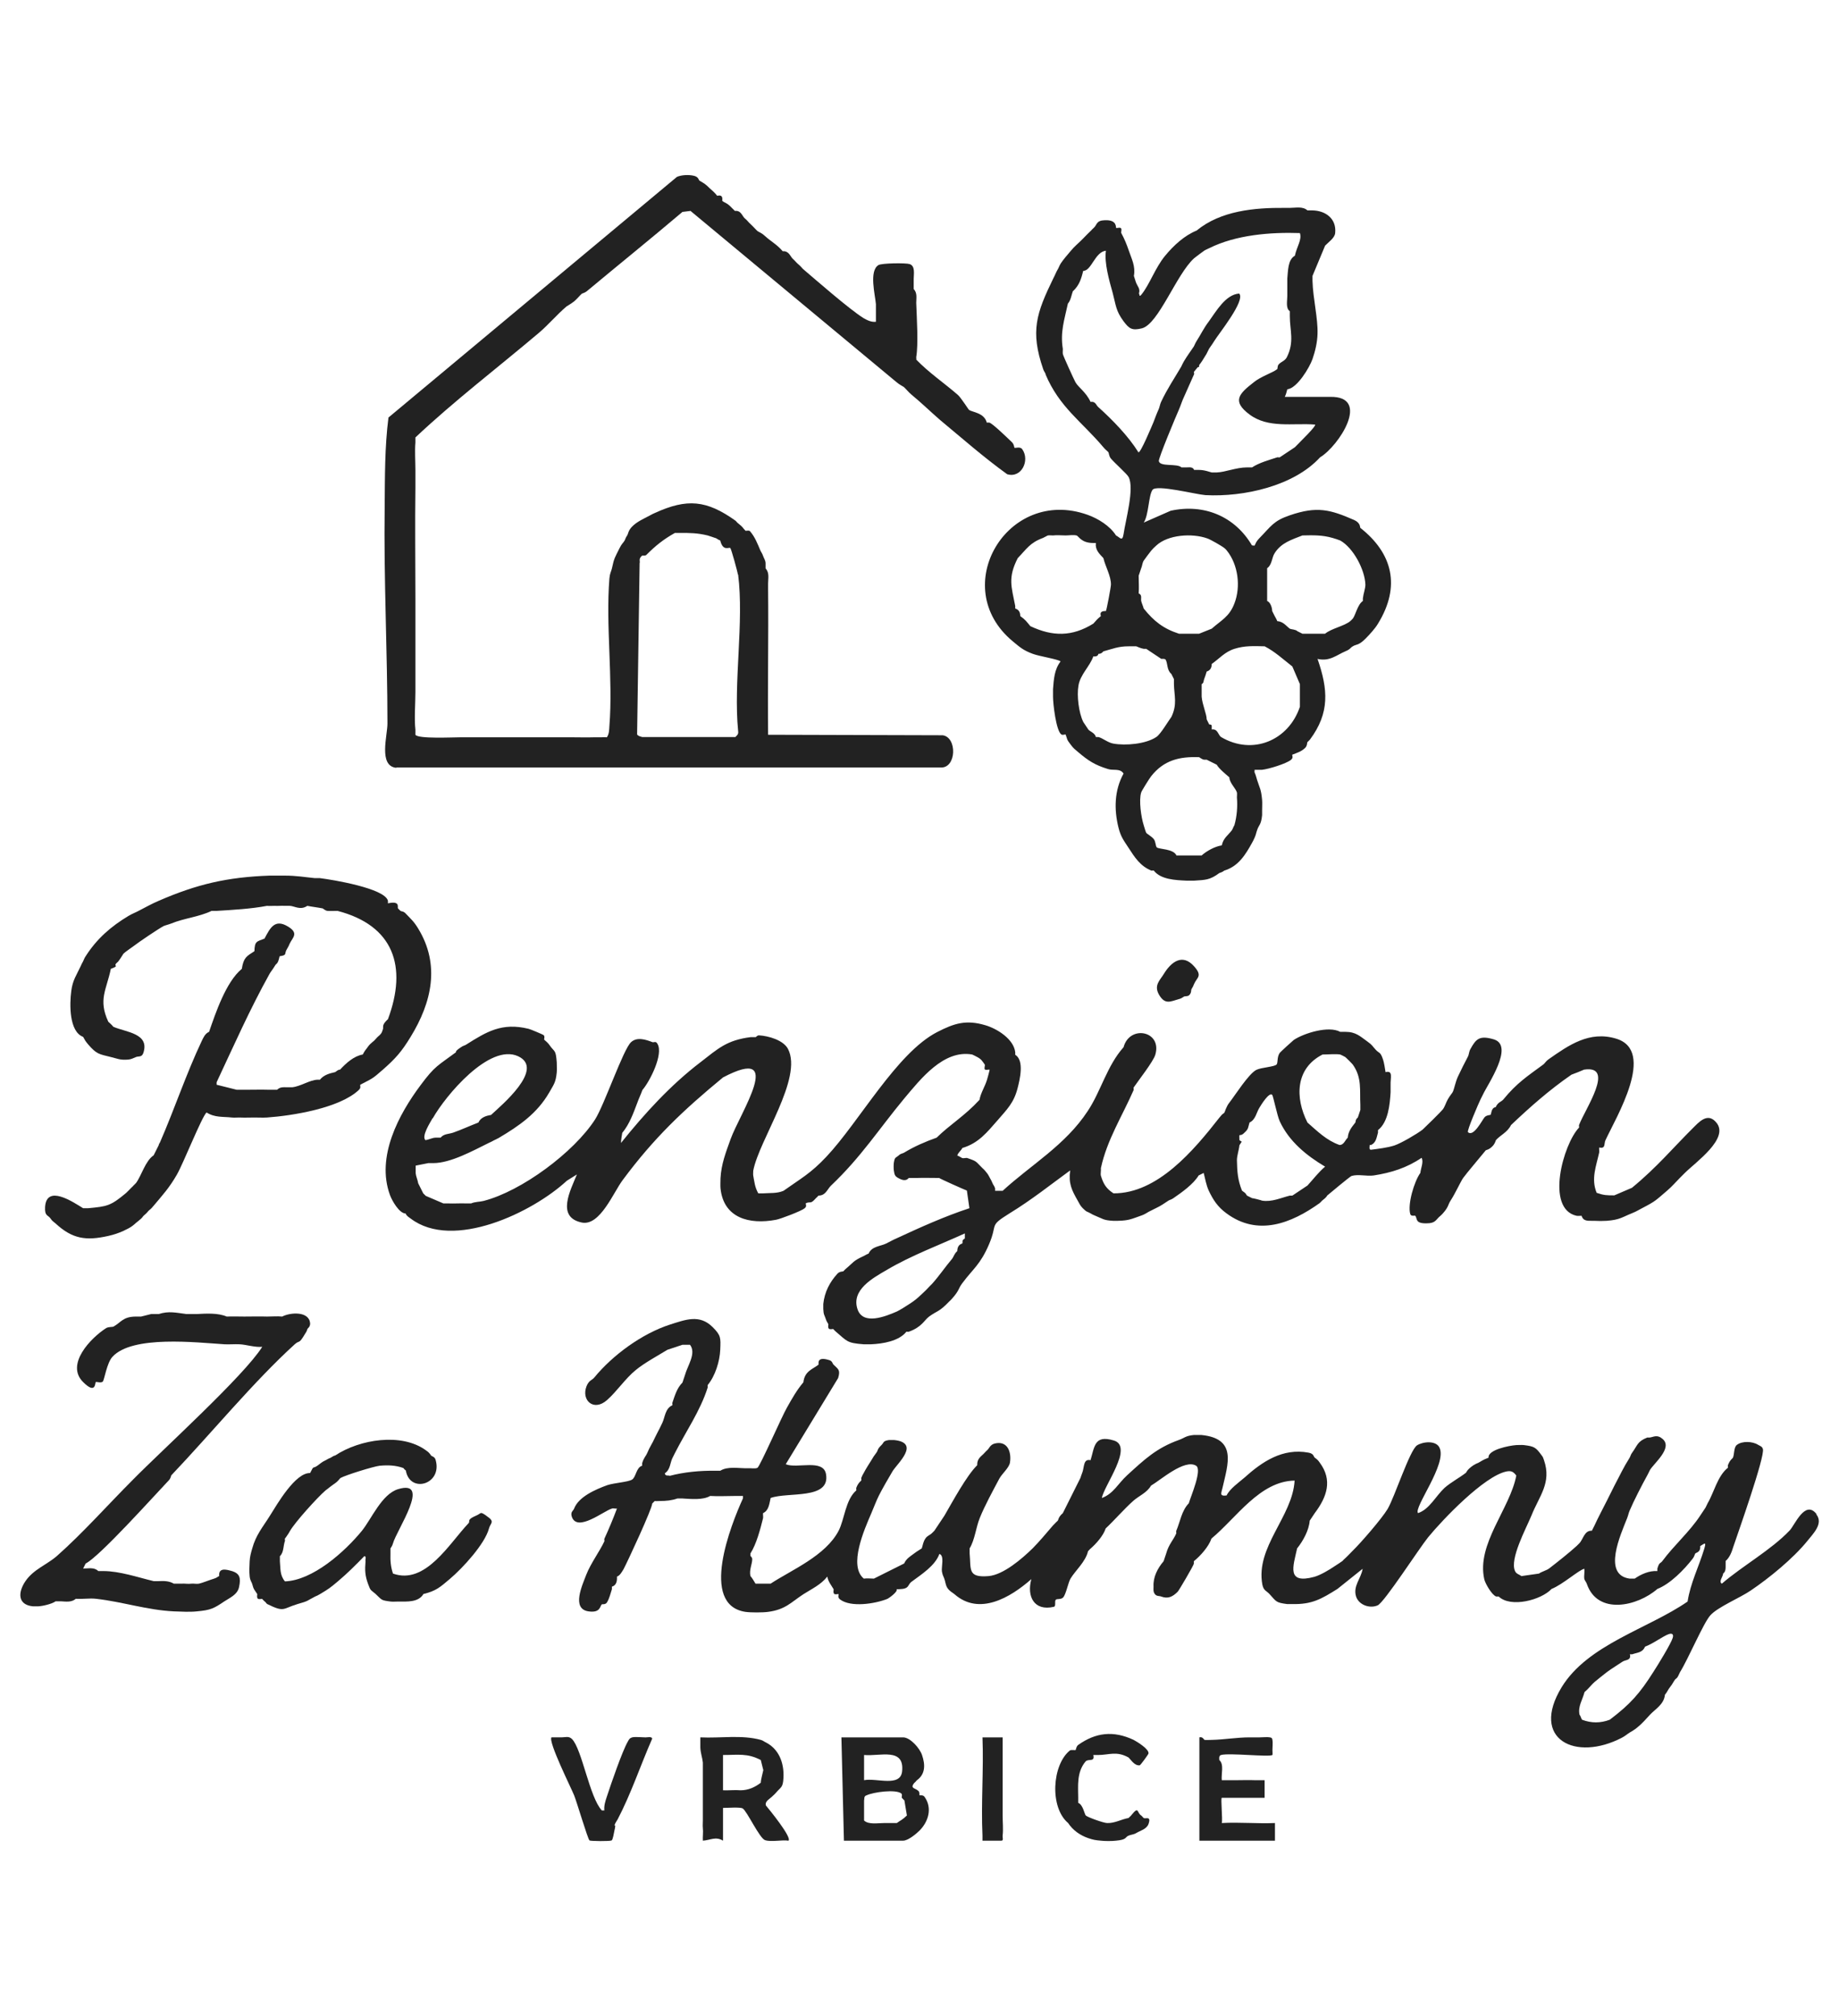 <?xml version="1.0" encoding="UTF-8"?>
<svg id="Layer_1" xmlns="http://www.w3.org/2000/svg" version="1.1" viewBox="0 0 730 800">
  <!-- Generator: Adobe Illustrator 29.0.0, SVG Export Plug-In . SVG Version: 2.1.0 Build 186)  -->
  <defs>
    <style>
      .st0 {
        fill: none;
      }

      .st1 {
        fill: #222;
      }
    </style>
  </defs>
  <g>
    <path class="st1" d="M544,454.5c2.3-.9,2.4-3,3-5,0-.3,0-.7,0-1,4.1-3.2,4.7-10.2,5-15,0-1,0-2,0-3-.1-2.7,1.1-5.8-2-5-.2-1.3-.6-3.9-1-5-1.1-3.3-1.5-2.3-3-4-1.2-1.3-1.3-1.8-3-3-3.1-2.2-4.7-4-9-4-.7,0-1.3,0-2,0-4.6-2.5-14.3.5-18.4,3.2-.3.2-5.5,4.9-5.7,5.3-1,1.6-.6,3.6-1.1,4.4-.7,1-6.1,1.2-8.1,2.2-3.1,1.6-8.5,10.2-10.7,13-1.3,1.6-1.8,3.8-2,4-.8.8-.3-.1-2,2-10.1,12.9-24.5,30.1-42,30-2.9-1.9-4-3.7-5-7-.2-.7.1-2.1,0-3,2.4-11.2,8.5-20.7,13-31,.1-.3-.1-.7,0-1,1.9-2.8,7.8-10.3,8.6-13,2.8-9.5-10.2-12-12.6-3-6.6,7.4-9,17.5-14.2,25.3-8.9,13.6-22.6,21.4-33.8,31.7h-3c0-.3,0-.7,0-1-.3-1-.8-1.4-1-2-.3-.8-.6-1.3-1-2-.9-1.7-.7-1.4-2-3-.3-.4-.7-.7-1-1-2.8-2.7-1.9-2.6-6-4-.5-.2-1.4.2-2,0-.2,0-1.1-.7-2-1,.3-1.2,1.5-1.9,2-3,6.4-1.9,9.7-6.1,14-11,3.6-4.2,6.4-6.8,7.9-12.6.9-3.5,2.8-11.1-.9-13.4,0-.3,0-.7,0-1-.6-5.2-7.1-9.3-11.8-10.7-7.7-2.3-12.4-.8-19.2,2.7-16.1,8.3-30.9,35.6-44,49.5-6.2,6.6-10.1,8.6-17,13.5-2.6,1.1-5.3.8-8,1-.7,0-1.3,0-2,0-1.4-2.5-1.5-4.4-2-7-.1-.6,0-1.4,0-2,2.3-12.2,19.8-36.7,13.8-48.3-1.8-3.5-7.8-5.2-11.5-5.4-.8,0-1.2.7-1.3.7-.7,0-1.4,0-2,0-9.5,1.2-12.9,4.5-20,10-11.9,9.1-22.1,20.3-31.5,32,0-1.1.3-2.8.5-4,2.9-3.5,4.4-7.8,6-12,.6-1.7,1.4-3.3,2-5,3-3.5,8.4-14.2,6-18.3-.7-1.3-1.4-.5-2-.7-2.6-1-6.1-2.2-8.5,0-3.1,2.8-10.6,24.9-14.3,30.7-8.4,13-29.1,28.4-44.2,32.3-1.5.4-3.4.3-5,1-.7,0-1.3,0-2,0-2.3-.1-4.7.1-7,0-.7,0-1.3,0-2,0l-7-3c-.2-.2-.8-.8-1-1l-2-4c-.2-1.3-.9-2.8-1-4,0-.7,0-1.3,0-2,0-.3,0-.7,0-1l5-1c.7,0,1.3,0,2,0,6.9,0,15.9-5,22-8,.7-.3,1.3-.6,2-1,.6-.3,1.3-.6,2-1,8.1-4.8,15.2-9.7,20-18,1.8-3.2,2.6-3.9,3-8,.1-1.2,0-2.8,0-4-.4-5.3-.8-3.8-3-7-.5-.7-1.3-1.4-2-2-.1-.1.4-1.2-.2-1.8-.2-.2-5.4-2.4-6-2.5-10.6-2.6-16.7,1.2-24.8,6.3-.4.3-1.2.4-2,1-2.6,1.7-1.9,1.9-2,2-7.1,5.3-8.3,5.3-14,13-8.7,11.6-17.8,28.5-12.2,43.7.8,2.2,3.7,7.3,6.2,7.3.4,1,1.2,1.4,2,2,16.8,12.8,48.4-2.4,62-15l4-2.5c-2.5,6.2-8.4,17,2,19.1,7.2,1.4,12.5-12,16.2-16.9,12.4-16.7,23.9-27.6,39.8-40.7,25.1-13.2,6.7,14.2,3,24.5-1.9,5.3-3.7,9.9-4,15.5,0,1.2-.1,2.8,0,4,1.2,11.8,11.4,14.5,22,12.5,1.8-.3,10.1-3.5,11.3-4.5,1.2-.9.4-1.5.6-2.1,2-.8,1.7.6,4-2,.3-.3.7-.6,1-1,2.9,0,3.5-2.6,5-4,12-11.4,18.8-22.2,29-34.5,6.5-7.7,15.6-19.5,27-17.5.1,0,1.6.8,2,1,1.7.9,2,1.6,3,3,.2.2-.3,1.5,0,1.9.4.4,1.8,0,1.9.1.1.2-.8,3.3-1,4-.8,2.7-2.5,5.2-3,8-6,6.5-11.6,9.7-17,15-4.5,1.6-8.9,3.5-13,6-.5.3-1.3.3-2,1-1.4,1.2-1.6.6-2,3-.1.7-.1,2.3,0,3,.3,1.9.4,2.4,2.3,3.3,2.8,1.4,3.4-.3,3.7-.3,1,0,2,0,3,0,3-.1,6,0,9,0,.5.4,9.9,4.6,11,5l1,7c-10,3.3-19.5,7.6-29,12-1.4.6-2.6,1.3-4,2-2.2,1.1-5.8,1.1-7,4-.8.3-1.4.7-2,1-4.2,1.9-4,2.5-7,5-.4.3-.7.7-1,1-.2.2-1.5,0-2.4,1-3.1,3.4-5.1,7.3-5.6,12,0,.6,0,1.4,0,2,.1,2.4.5,2.4,1,4,.3.9.6,1.3,1,2,.1.2-.3,1.2.2,1.8.5.5,1.7,0,1.8.2.3.3.6.7,1,1,4.5,3.8,4.3,4.5,11,5,1,0,2,0,3,0,4.5-.2,11-1.2,14-5,.3,0,.7.1,1,0,5.2-1.9,6-4.5,8-6,3.3-2.4,3.9-1.7,8-6,.3-.3.7-.6,1-1,3-3.3,2.6-4.1,4-6,.1-.1.2-.3.3-.4,4.1-5.5,7.1-7.3,10.5-15.3,3.6-8.4-.3-7,8.2-12.3,8.7-5.3,16.7-11.7,24-17-.7,5.2.6,7.8,3,12,.7,1.2.9,1.9,2,3,1.7,1.7,1.6,1.2,3,2,.7.4,1.2.7,2,1,3,1.2,3.2,1.8,7,2,.7,0,1.3,0,2,0,4.3-.1,5.3-.7,9-2,2.1-.7,2.6-1.4,4-2,.7-.3,1.3-.7,2-1,2.3-1.1,3-1.7,5-3,.4-.3,1.2-.4,2-1,3.2-2.2,7.9-5.5,10-9l2-1c.6,2.3,1,4.8,2,7,1.8,3.8,3.6,6.5,7,9,12.5,9.3,25.8,4,37-4,.4-.3.7-.7,1-1,2-1.5,1.9-1.9,2-2,1.3-1.1,9.1-7.6,9.7-7.8,2.7-.8,6,.2,8.8-.2,7-1.1,13.1-3,19-7,.9,1.6-.3,4.1-.5,6-2.5,3.5-5.1,12.5-4,16.3.3,1.1,1.9.5,2,.7.9,1.1-.2,3.1,4.5,3,3.7,0,3.6-1.5,5.5-3,.4-.3.7-.7,1-1,2.3-2.6,1.9-3.3,3-5,1.9-2.9,3.9-7.4,5-9,1.1-1.6,7.4-9,9-11,.1-.1,1.5-.2,3-2,.7-.9.9-1.8,1-2,1.6-1.9,4.6-3.1,6-6,7.7-7.3,15.3-14,24-20,.9-.3,4.4-1.7,5-2,12.6-1.9.3,15.8-2,22-.1.3.1.7,0,1-6.3,6.6-13.4,32.2-1,35,.6.1,1.4,0,2,0,.8,2.5,3,1.9,5,2,1.6.1,3.4.1,5,0,5.2-.4,6-1.4,10-3,2-.8,2.4-1.2,4-2,5.6-2.9,5.4-3.1,10-7,2.1-1.8,3.3-3.3,5-5,.8-.8,1.2-1.2,2-2,4.2-4.2,17.8-13.7,12.5-20-3-3.6-5.9-1.2-8.5,1.4-8.8,8.7-15,16.3-25,24.5l-7,3c-3,0-4.1,0-7-1-2.3-5.5-.2-10.6,1-16,.1-.6-.1-1.4,0-2,2.7.6,1.8-1.5,2.5-2.9,4.1-8.9,20.3-35.5,4.2-40.3-10.6-3.2-18.8,2.6-26.8,8.2-1,.7-1.5,1.6-2,2-6.5,4.8-10.5,7.3-16,14-.8.9-2.1,1-3,3-1.8.2-1.7,2.7-2,3-.2.2-1.6.1-2.4,1-1,1.2-4.4,8-6.6,5.9-.5-.5,4.3-11.6,5-13,.3-.7.7-1.3,1-2,1.8-3.9,12.5-19.3,4.3-21.8-5.7-1.7-7.1-.2-9.3,3.8-.6,1-.6,2.3-1,3-1.4,2.7-2.7,5.2-4,8-1,2.2-1.4,4.7-2,6,0,.2-1.3,1.7-2,3-.7,1.2-1.2,3-2,4-.5.7-7.3,7.4-8,8-2.2,1.7-8.5,5.4-11.2,6.3-2.8.9-6.3,1.3-9.3,1.7-.9,0-.5-1.3-.5-2ZM171.8,443.8c5-8.9,22.5-29.9,33.9-24.6,10.7,5-6.7,19.5-10.8,23.3-2,.3-4.1,1-5,3-3.4,1.3-6.6,2.8-10,4-1.7.6-3.7.4-5,2-.7,0-1.3,0-2,0-1.2,0-2.7.8-4,1-1.7-1.5,1.8-6.9,2.8-8.7ZM340.4,519.6c-2.6-7.7,6.1-12.4,11.6-15.6,9.6-5.7,20.9-9.9,31-14.5v2c-1.4.9-.7,1-1,2-1.4.4-2,1.5-2,3-1.3,1.2-1.4,2.2-2,3-2.8,3.3-5.2,6.9-8,10-.3.3-.7.7-1,1-.7.8-2.2,2.3-3,3-2.1,2-3,2.7-5,4-1.2.8-3.9,2.5-5,3-4.4,1.9-13.4,5.6-15.6-.9ZM519,470.5l-6,4c-.3,0-.7,0-1,0-3.6.9-7.1,2.6-11,2-.1-.1-3.5-1-4-1l-2-1c-.8-1.4-1.1-1.2-2-2-1.7-4.3-1.9-7.5-2-12,0-1.9.8-4,1-6l.9-1.4-.9-.6c0-.6-.1-1.5,0-2,1,0,1.4-.4,2-1,1.7-1.5,1.4-2.1,2-4,2.5-1.2,2.7-4,4-6,.6-1,3.8-6.2,5-5,.4.4,2,8.4,3,10.5,3.7,8,10.6,13.6,18,18-2.6,2.2-4.7,5-7,7.5ZM538,445.5c-1.5,1.9-2.8,3.5-3,6-1,.9-1.6,3-3.3,2.9-5.1-1.8-8.7-5.4-12.7-8.9-5-9.9-4.8-21.5,6-27,2,0,5.3-.3,7,0,.1,0,1.7.8,2,1,.2.1,2.9,2.8,3,3,3.7,5.2,2.7,10.2,3,16,0,.7,0,1.3,0,2l-1,3c-1.1.9-.8,1.8-1,2Z"/>
    <path class="st1" d="M157.4,304.6h216.1c6.2.2,6.5-12,.7-12.8l-69.3-.2c-.2-19.3.2-38.7,0-58,0-.7,0-1.3,0-2,0-2.1.6-4.3-1-6,0-.7,0-1.3,0-2,0-1.2-.7-2.1-1-3-.3-.9-.7-1.4-1-2-1.2-2.8-2.2-5.5-4.2-7.8-.5-.5-1.6,0-1.8-.2-1.3-1.3-.6-1.1-3-3-.4-.3-.6-.7-1-1-11.4-8.1-19.1-8.9-32-3-.7.3-1.3.6-2,1-2.4,1.3-5.1,2.4-7.1,4.5-1.5,1.6-1.4,2.8-1.9,3.5-.6.8-.7,1.5-1,2-.6,1-1,1-2,3-1.8,3.7-2.1,3.7-3,8-.3,1.3-.8,1.8-1,4-1.5,18.9,1.5,39.7,0,58.6-.1,1.6-.1,3.1-1,4.4-.6,0-1.4-.1-2,0-.3,0-.7,0-1,0-.7,0-1.3,0-2,0-3,.1-6,0-9,0-6.3,0-12.7,0-19,0-3,0-6,0-9,0-1.7,0-3.3,0-5,0-.7,0-1.3,0-2,0s-1.3,0-2,0c-1.3,0-2.7,0-4,0-1,0-2,0-3,0-3.1,0-17,.7-18-1,0-.7,0-1.3,0-2-.5-4.4,0-10.3,0-15,0-2.3,0-4.7,0-7,0-5.7,0-11.3,0-17,0-4.3,0-8.7,0-13,0-14.6-.2-29.4,0-44,0-2.3,0-4.7,0-7,0-3.6-.3-7.6,0-11,0-.7,0-1.3,0-2,15.5-14.6,32.7-27.7,49-41.5,3.8-3.2,7.2-7.3,11-10.5.4-.3,1.6-.9,3-2,1.3-1.1,2.2-2.3,3-3,.2-.2,1.1-.3,2-1,12.6-10.5,25.5-20.9,38-31.5l3.2-.4,81.7,67.9c1.3,1.1,2.6,1.7,3,2,.8.7,1.7,1.9,3,3,4,3.3,7.7,6.9,11.4,10.1,8.8,7.3,17.3,14.8,26.6,21.5,5.7,1.7,9.1-5.5,6-9.9-.8-1.2-2.7-.4-3.1-.6-.1,0-.1-1.4-1.1-2.3-1.6-1.5-7.5-7.3-8.9-7.7-.2,0-.9,0-1,0-1-3.9-5.7-4.1-7-5-.3-.2-3.3-5-4.5-6-5.4-4.7-11.5-8.8-16.5-14,.1-.1,0-.6,0-1,.9-5,.2-15.9,0-21.5,0-1.9.5-3.9-1-5.5,0-1.3,0-2.7,0-4,0-1.9.7-5.1-1.6-5.9-1.5-.5-11.1-.4-12.4.4-3.8,2.3-1.3,11.9-1,15.5,0,1.3,0,2.7,0,4,0,1,0,2,0,3-1.9.2-3.4-.6-5-1.5-5.8-3.7-18.6-14.9-24-19.5-.1-.1-.9-1.1-2-2-.6-.5-1.1-1.2-2-2-1-.9-1.5-3.2-4-3-2.3-2.7-4.7-3.9-7-6-1.5-1.4-2.5-1.6-3-2-.5-.4-1.7-1.8-3-3-.6-.5-1.1-1.3-2-2-1.1-.9-1.5-3.3-4-3-.3-.4-.7-.7-1-1-2.2-2.4-2.8-2-4-3-.1-.1.7-2.7-2-2-1.2-1.5-1.8-1.9-3-3-1.7-1.7-2-1.8-4-3-.4-.2-.3-1.6-2.5-2-1.9-.4-4.7-.3-6.5.5l-114.5,95.5c-1.5,11.8-1.4,23.6-1.5,35.5-.4,28.3,1.1,57.6,1.1,86,0,4.7-3.6,16.7,3.4,17.5ZM293,228c2.4,19-1.9,42.6,0,62.1.2,1.3-.3,1.6-1.1,2.4h-37c-.8-.3-1.3-.2-2-1l1-68c.3-.7-.6-1.7,1-3,.2-.1,1.2.2,1.7-.3,3.7-3.7,6.7-6.1,11.3-8.7.7,0,1.3,0,2,0,4.2,0,6.8,0,11,1,.8.2,2,.7,3,1,.4,0,1.1.7,2,1,1.1,4.5,3.5,2.5,4,3,.4.4,2.9,9.5,3,10.5Z"/>
    <path class="st1" d="M721.1,600.9c-4.6-5.9-8.7,4.5-10.7,6.5-7.3,7.7-18.8,14.1-26.9,21.1-1.4-.8.5-2.8.5-4,1-.8,1-1.8,1-3,0-.7,0-1.4,0-2,1.6-1.4,2.4-3.5,3-5.5,1.9-5.6,12.6-35.8,11.8-38.9-.3-1.1-1.1-1.2-1.9-1.7-2.2-1.4-6.3-1.6-8.4,0-1.3.9-1,3.8-1.6,5.1-.2.4-1.1.7-2,3-.1.3.1.7,0,1-4.1,3.2-5.6,10-8,14-.4.7-.7,1.6-1,2-.5.8-1.4,2.1-2,3-4.2,6.4-10.5,11.9-15,18-.8,1.1-1.2.3-2,3,0,.3,0,.7,0,1-3.2-.2-6.4,1.2-9,3-.7,0-1.3,0-2,0-10.9-1.5-3.6-17.4-1-24,.4-1,.6-2.1,1-3,1.5-3.6,5-10.4,7-14,.4-.7.7-1.4,1-2,1.4-2.6,9.4-8.9,5-12.5-2.1-1.8-3.5-.7-5-.5-.4,0-.8,0-1,0-4,1.6-3.8,3-6,6-.6.8-.7,1.5-1,2-2.7,4.3-3.7,6.7-6,11-1,2-2,4-3,6-1.7,3.4-3.4,6.5-5,10-.3.7-.7,1.3-1,2-3-.2-3.4,3.4-5,5-.3.3-.7.7-1,1-2.7,2.5-8,6.7-11,9-1.1.8-2.9,1.2-4,2l-7,1c-.6-.6-2-.8-2.5-2-2.2-4.8,4.4-16.9,6.5-22,3.1-7.8,8.1-13,5-22-.3-.9-.4-1.3-1-2-2.3-3.2-3-3.5-7-4-.9-.1-2.1,0-3,0-2.9.2-11.4,1.9-11,5-2.4.9-2.5,1.2-4,2-.7.3-1.2.5-2,1-2.7,1.8-2.8,2.9-3,3-2.6,2-6,3.8-8.5,6-3.6,3.4-6,8.5-10.5,10-1.9-2.1,11.7-19.6,8.5-26-1.4-2.9-6.5-2.4-8.9-.9-2.9,1.9-8.9,20.6-11.7,25.3-2.3,3.8-10.5,13.3-13.9,16.6-.8.8-2.3,2.4-3,3-.4.3-.7.7-1,1-.2.2-2.4,1.6-3,2-2.2,1.5-5.7,3.6-8.2,4.3-11.1,3-8.4-4.1-6.8-11.3,2.4-3,4.7-7.2,5-11,.7-1,1.3-2,2-3,4.9-6.5,7.1-13.1,2-20-.7-1-1-1.3-2-2-.5-.4-.3-1.6-2.5-2-10.3-1.9-18.4,3.6-25.5,10-2.2,1.9-5.7,4.3-7,7-3.1.4-2-1.1-1.6-3.1,2.1-9.3,5.9-19.5-8.4-20.9-.9,0-2.1,0-3,0-3.3.3-3.7,1.2-6,2-8.9,3.2-13.7,7.8-20.5,14-3.6,3.3-5.4,7.3-10,9,.7-4.7,12.7-20.4,4.8-22.8-8.1-2.5-7.7,2.8-9.3,7.8-2.6-.6-2.5,2-3,4-.2.9-.7,1.9-1,3l-7,14c-1.9,1.7-1.7,2.6-2,3-.4.4-.7.6-2,2-2.4,2.8-5.5,6.5-8,9-4.2,4.1-11.6,10.5-17.5,11-8.4.7-6.9-2.7-7.5-9,0-.6,0-1.3,0-2,2.1-3.5,2.5-8.3,4-12,2-5,5.2-10.8,7.8-15.7,1.1-2,3.8-4.2,4.2-6.3.7-4.3-1-8.9-6.1-7.6-1.8.5-2.1,1.9-2.9,2.6-.4.3-.7.7-1,1-1.3,1.5-3.1,2.2-3,5-4.2,4.1-9.8,14.5-13,20l-4,6c-.3.3-.7.7-1,1-.7.7-1.7.9-2.5,2-1,1.5-1,2.5-1.5,4-1,.7-1.7,1-3,2-1.6,1.2-3.1,2-4,4l-12,6c-1.3,0-2.7-.2-4,0-6.2-5.1.2-19.5,3-26,1-2.3,1.9-4.8,3-7,1.1-2.2,4-7.3,5.4-9.6,1.8-3,11.3-11.3.6-12.4-.6,0-1.4,0-2,0-2.5.4-1.9.9-3,2-1.8,1.7-1.3,2.1-2,3-1,1.3-1.2,1.7-2,3-1.1,1.8-2,3.1-3,5-.4.7-.7,1.2-1,2-.1.3.1.7,0,1,0,.2-1.2.8-2,3-.1.3.1.7,0,1-4.3,3.7-4.7,11.6-7,16-5.2,10-18.8,15.6-27,21h-6c-.5-.8-1.4-2.4-2-3-.6-2.3.7-4.8.7-6.7,0-.8-.7-1.2-.7-1.3,0-.3,0-.7,0-1,2.4-3.8,3.9-9.6,5-14,.1-.6-.1-1.4,0-2,2.3-1,2.5-3.8,3-6,6.8-2.5,23.7.8,22-9.4-1-6.3-11.6-2.1-16-4l20.8-34.2c1-3.3,0-3.5-1.8-5.3-.5-.4-.4-1.4-1.7-1.8-5.3-1.7-4.1,1.6-4.3,1.8-2.3,1.8-5.5,2.5-6,7-2.5,2.9-4.6,6.6-6.5,10-2,3.4-10.6,23.1-11.7,23.9-.8.5-2.7.1-3.8.2-3.6.1-8-.9-11,1-.7,0-1.3,0-2,0-5.9-.1-12.3.5-18,2-.6-.3-1.8.3-2-1,2.2-1.4,2.1-4.2,3-6,.3-.7.7-1.3,1-2,4.3-8.5,10.1-16.8,13-26,0-.3,0-.7,0-1,3-3.6,4.8-9.4,5-14,.2-4.8.3-5.7-3-9-5.2-5.2-10.7-3-17-1-11.1,3.6-22.7,12.1-30,21-.9,1.1-2.1,1-3.1,3.5-2.1,5.5,2.8,10.1,8.1,5.5,3.9-3.4,7.3-8.6,11.5-12,3.4-2.8,8.6-5.6,12.5-8l6-2c.6,0,2.9,0,3,0,2.6,3.4-1,8.3-2,12-.3,1-.7,2-1,3-2.2,2.2-3,5.1-4,8-.1.3.1.7,0,1-2.9,1.3-2.9,4.7-4,7-.6,1.3-1.3,2.7-2,4-.3.7-.7,1.3-1,2-.9,2.1-2,3.5-3,6-.5,1.2-1.3,1.7-2,4,0,.3,0,.7,0,1-2.4.7-2.4,4.5-4,5.5-1.6,1-7.1,1.3-9.8,2.2-4.7,1.7-11.4,4.6-13.2,9.3-.3.9-1.6,1.3-.9,3.3,2.2,6.2,12.7-2.4,15.9-3.3.5-.2,1.4.1,2,0-1.5,4-3.2,8.1-5,12-.1.3.1.7,0,1-1.8,3.9-5.4,8.7-7.2,13.3-1.5,4-6,13.5.9,14.5,4.8.7,4.5-2.1,5.3-2.8.1-.1,1.4.2,2-.7,1-1.6,1.4-3.5,2-5.3,0-.3,0-.7,0-1,1.8-.5,2.1-2.3,2-4,1.1-.3,2-1.9,2.6-2.9,1.7-3.2,11.4-24.1,11.4-26.1l1-1c.6.1,1.3,0,2,0,2.5,0,4.7-.2,7-1,.7,0,1.3,0,2,0,3.4.2,8.1.7,11-1,3.3.2,6.7,0,10,0h3c.1.3,0,.7,0,1-4.7,10.3-17.4,42.2,1,45,2,.3,6.9.3,9,0,6.9-.9,9.1-3.8,14-7,3.3-2.1,7-3.8,9.5-7,.4,2.1,1.5,3.3,2.5,5,.1.3-.3,1.2.2,1.8.3.5,1.7,0,1.8.2.1.1-.6,1.2.6,2.1,4.3,3.2,13.8,1.7,18.6-.2.3,0,4.5-2.9,3.8-3.9.3,0,.7,0,1,0,4.3-.1,3.2-1.7,5-3,3.9-2.9,9.3-6.3,11-11,2.1.7.7,5.2,1,7,.3,1.7.7,2,1,3,.4,1.1.4,2.2,1.1,3.4,1,1.5,1.8,1.7,2.9,2.6,9.8,8.6,22.1,1.4,30.5-6-1.9,6.9,1.1,12.8,8.9,11,1-.2.2-2.2.8-2.8.4-.5,2,0,2.9-.9,1.2-1.3,2-6,3-7.6,1.9-3.1,6-6.7,6.9-10.8.4-.3.6-.7,1-1,2.3-2,5.1-5.2,6-8,3.7-3.5,7.2-7.6,11-11,2.3-2,5.4-3.2,7-6,3.8-2.2,13.3-10.7,17.9-7.9,2.5,1.6-2.1,12.1-2.9,14.9-2.9,3-3.4,7.3-5,11-.1.3.1.7,0,1-1.1,2.6-3,4.3-4,8-.3,1-.7,2-1,3-2.4,2.8-4.2,6.3-4,10,0,1-.2,2.1.5,3,.7,1,1.8.7,2.5,1,2.7,1,4.5.2,6.6-1.9.5-.5,6.3-10.4,6.4-11.1,0-.3,0-.7,0-1,2.7-2.2,5.9-5.8,7-9,9.9-8.2,19.2-22.8,33-23-.8,14.3-15.6,26.3-12.8,41.3.5,2.4,1.6,2.4,2.8,3.7,2.8,3,2.4,3.4,7,4,.6,0,1.3,0,2,0,7.9.2,11.6-2,18-6l10-8c-.6,3.9-3.9,6.8-2.6,11,1.1,3.4,5.5,4.9,8.6,3.5,2.7-1.3,16.3-22.4,20-27,5.9-7.2,22.2-24.2,31-26.1,1.9-.4,2.8,0,4,1.6-2.5,13.2-15.9,27.2-12.7,41.2.4,1.7,3,6.2,4.7,6.8.3,0,.7,0,1,0,4.8,4.6,16.9,1.4,21-3,4.5-1.8,10.9-7.6,13-8,.2,1.3-.2,2.8,0,4,.1.6.8,1.3,1,2,4.3,12.5,20.1,8.9,28,2,5.1-2,10.6-7.6,14-12,.7-.9.7-1.4,1-2,.3-.5,2.2-.4,2-3,1.8-1.1,2.5-1.9,1.6,1.1-2.1,7-5.5,13.6-6.6,20.9-15.6,10.8-39.6,17-50,34-12.6,20.7,5.5,29.7,24,20,1.3-.7,1.9-1.3,3-2,1.1-.7,1.5-.8,3-2,2.3-1.9,3.1-3,5-5,2.1-2.3,5.6-4.1,6-8,1-1.2,1.3-2.2,2-3,1.1-1.4,1.2-1.9,2-3,.2-.3.7-.5,1-1,.5-.8.7-1.5,1-2,3.3-5.3,9.3-19.5,12-22.5,2.9-3.3,11.9-7,16.1-9.9,7.4-5,16.8-12.7,22.4-19.6,2.3-2.9,6.5-6.9,3.6-10.6ZM656.4,663.4c-5.5,8.7-9.2,12.9-17.4,19.1-3.7,1.4-7.3,1.4-11,0-.4-.6-.6-1.6-1-2-.7-3.3,1.2-5.9,2-9,1.7-1.4,2.9-3.1,4-4,1.6-1.3,3.4-2.8,5-4,1.6-1.2,4.1-2.7,6-4,1.3-.9,3.6-.4,3-3,.3,0,.7.1,1,0,2-.7,4-.6,5-3,3.3-1.2,7.3-4.3,9.5-5,1.3-.4,1.9.1,1.5,1.5-.7,2.3-5.9,10.8-7.6,13.4Z"/>
    <path class="st1" d="M92,623.5c-2.3-.7-5.3-1.4-5,2-.3,0-.9.7-2,1-1.7.5-4.9,1.8-6,2-.9.2-2.1-.1-3,0-1.2.2-2.7-.1-4,0-1,0-2,0-3,0-1.9-1.1-3.9-1.1-6-1-.7,0-1.3,0-2,0-6.3-1.5-13.5-4-20-4-.7,0-1.3,0-2,0-1.6-1.6-3.9-1-6-1l1-2c5.5-2.7,27.1-26.8,33-33,.8-.8.9-1.9,1-2,15.6-16.4,32.8-37.3,49-52,2-1.8,1.5.2,4-4,.4-.7.8-1.1,1-2,0-.3,1.2-.8,1.1-2.4-.5-4.8-7.8-4.3-11.1-2.6-1.9-.2-4,0-6,0-3-.1-6,0-9,0-2.3,0-4.7-.1-7,0-3.5-1.5-8.1-1.2-12-1-1.3,0-2.7,0-4,0-4-.5-7-1.3-11,0-.6,0-2.9,0-3,0l-4,1c-.7,0-1.3,0-2,0-5.3,0-6,2.4-9,4-.5.2-1.9,0-2.9.6-6.1,3.9-16.2,14.4-9.1,21.4,5.1,5.1,4.7.2,5,0,.3-.2,2.1.5,2.8-.2.6-.6,1.6-7.4,3.8-9.8,7.9-8.7,33.4-5.7,44.5-5,2,.1,4-.1,6,0,2.5.1,6.2,1.3,9,1-7.3,11.6-39.7,40.9-51.3,52.7-9.9,9.9-19.9,21.2-30.2,30.3-4,3.5-9.3,5.3-12.5,10-3,4.4-3.2,9.4,3,10,.6,0,1.4,0,2,0,1.9-.1,5.4-.9,7-2,.7,0,1.3,0,2,0,2,.1,4.3.5,6-1,2.6.2,5.5-.3,8,0,10.6,1.2,20.3,4.5,31,5,2.8.1,6.3.3,9,0,5.5-.5,6.7-1.1,11-4,2.3-1.5,5.2-2.7,5.8-5.7.8-3.7.2-5.3-2.8-6.3Z"/>
    <path class="st1" d="M398,720.5c0-.7,0-1.3,0-2,0-9.7,0-19.4,0-29h-8c.5,12.9-.6,26.1,0,39,0,.7,0,1.3,0,2h7.4c1.1.1.5-1.3.6-2,.3-2.4,0-5.5,0-8Z"/>
    <path class="st1" d="M256,689.5c-1.3,0-4-.3-5,0-1.1.3-1.3.8-1.8,1.7-2.2,3.8-6.7,16.9-8.3,21.8-.6,1.8-1.2,3.6-1,5.5-.2,0-.7,0-1,0-4.9-5.2-7.9-24.5-11.9-28.4-1.3-1.2-2.6-.6-4.1-.6-.7,0-1.3,0-2,0-.7,0-1.3,0-2,0-1.3,1.8,7.7,19.8,9,23,1,2.4,5.4,17.3,6.1,17.9.3.3,8.1.4,8.8,0,.5-.3.9-3,1.1-3.9.7-2.8,0-1.9,0-2,.3-1,.6-1.3,1-2,0-.1.1-.2.2-.3,5.4-10.3,9.1-21.5,13.8-32.2-.2-1-2.1-.4-3-.5Z"/>
    <path class="st1" d="M506,723.5c-6.9.3-14.1-.4-21,0,.4-1.3-.5-10,0-10h17v-7c-.7,0-1.3,0-2,0-.7,0-1.3,0-2,0-2.3-.1-4.7,0-7,0-.7,0-1.3,0-2,0-1.3,0-2.7,0-4,0-.3-2.5,1-6.3-1-8,.1,0-.4-1.7.7-2,3.3-.9,19.1.9,20.4,0,.1,0,0-1.6,0-2,0-1.1.2-3,0-4-.2-.8-.2-.8-1-1-1.1-.2-2.7,0-4,0-.7,0-1.3,0-2,0-.7,0-1.3,0-2,0-5.2,0-10.1.9-15,1-.9,0-2.1.1-3,0-.1,0-.7-1.4-2-1v41s30,0,30,0c0-.7,0-1.3,0-2,0-1.7,0-3.3,0-5Z"/>
    <path class="st1" d="M307,712.5c.3-.3.7-.6,1-1,2-2.4,2.8-1.9,3-6,.3-6-1.9-11.4-7-14-.7-.3-1-.7-2-1-7.7-2.1-16.1-.6-24-1,0,.7,0,1.3,0,2,0,.7,0,1.3,0,2,.1,2.4.8,4,1,6,0,6.3,0,12.7,0,19,0,1.5,0,2.5,0,4,0,1-.1,2,0,3,.2,1.6-.1,3.4,0,5,3-.2,5.1-1.8,8,0,0-2.7,0-5.3,0-8v-5c1.8,0,6.7-.4,7.8.2,1.7,1,6.7,11.9,8.9,12.6,2.5.8,6.6-.2,9.3.2,1.4-1.3-7.5-12.2-9-14-.4-1.8,1.6-2.5,3-4ZM287,710.5v-14c5.9,0,9.7-.8,15,2l1,4c-.3,1.5-1,3.8-1,5-2.3,1.8-5,3-8,3-2.3-.2-4.7.1-7,0Z"/>
    <path class="st1" d="M365,712.5c-.1-.1.1-1.1-.3-1.6-1.3-1.4-3.7-1-1.7-3.4.4-.2.7-.8,1-1,3.4-2.5,3.3-6.2,2-10-.9-2.7-4.7-7-7.5-7h-24.5l1,41h23.5c1.9,0,5.1-2.6,6.5-4,3.5-3.5,5.2-8.9,2-13.4-.6-.9-2-.5-2-.6ZM343,696.5c6.3.6,16.1-3.1,15.1,6.5-.7,6.4-10.2,2.5-15.1,3.5v-10ZM356,723.5c-1.7,0-3.3,0-5,0-2.6,0-6.2.7-8-1v-8c.2-.5-.2-1.7,1-2,2.7-1.3,11.7-2.5,13.8-.7.5.4,0,1.6.2,1.7.2.2.9,1,1,1l1,6c-2.1,2-2.4,1.8-4,3Z"/>
    <path class="st1" d="M20,483.5c.7,1.1,1.2,1.3,2,2,6.7,6.2,12.1,7,21,5,2.2-.5,4-1.1,6-2,.7-.3,1.3-.7,2-1,2.2-1.2,2.5-1.9,4-3,1.9-1.5,1.6-1.7,2-2,1.3-1.1,1.1-1,2-2,.6-.6.7-.4,2-2,3.7-4.4,6.2-7.1,9.2-12.3,2.5-4.3,10-23.2,11.8-24.7,3.3,2.1,6.5,1.6,10,2,1,.1,2,0,3,0,2.7.1,3.5,0,6,0,1.7,0,3.4.1,5,0,10-.7,28.8-3.7,36.4-10.9,1-1,.5-1.2.6-2.1,4.7-2.5,4.6-2.1,9-6,5.1-4.5,7.4-7.1,11-13,8.4-13.7,11.8-28.6,3-43-1.7-2.8-2.8-3.7-5-6-.8-.9-1.8-.8-2-1-.4-.3-.7-.7-1-1-.4-.4,1.1-3.1-4-2,0-.3,0-.8,0-1-1.2-5-22.2-8.4-27-9-.6,0-1.3,0-2,0-4.1-.4-7.3-1-12-1-2,0-4,0-6,0-16.8.6-28.8,3.4-44,10-2.8,1.2-5.3,2.6-8,4-1.3.7-2.3,1-4,2-7,4.2-12.6,9.1-17,16-.5.7-.7,1.4-1,2-.4.7-.7,1.3-1,2-1.5,3.3-3.2,5.5-3.7,9.8-.7,5.2-.9,16.1,4.7,18.2.9,1.6.7,1.4,2,3,3.4,3.9,4.2,3.8,9,5,2.6.6,3.6,1.3,7,1,1.1-.1,2-.6,3-1,.9-.4,2.3.2,2.9-1.6,2.6-7.8-6.8-8.2-11.9-10.4-.6-.8-1.9-1.9-2-2-4.1-8.8-.7-12.7,1-21,3.5-1.3,1.2-1,2-2,.3-.4.7-.6,1-1,.8-1,1.9-2.9,2-3,.7-.7,2.9-2.2,4-3,2.2-1.7,9.9-6.9,12-8,.7-.3,2-.6,3-1,5.1-2.1,11-2.6,16-5,.7,0,1.3,0,2,0,6.5-.4,13.7-.8,20-2,1,.1,2,0,3,0,1.3.1,2.7-.1,4,0,.7,0,1.3,0,2,0,1.8,0,4.2,1.9,7,0,2,.4,4,.6,6,1,.3,0,1,.9,2,1,1.3.1,2.7,0,4,0,22.3,5.8,27.8,22.1,20,43-.3.3-.7.6-1,1-1.4,1.6-.7,2.3-1,3-.3.7-.3,1.3-1,2-.7.8-.7.5-2,2-.8,1-1.8,1.3-3,3-.8,1.2-1,1.1-2,3-3.5.6-6.6,3.4-9,6-1,0-1.6.9-2,1-2.2.5-4.5,1.1-6,3-.2,0-.7,0-1,0-3,.1-6.8,2.7-10,3-.7,0-1.3,0-2,0-1.5,0-2.8-.2-4,1-1,0-2,0-3,0-3.3-.1-6.7,0-10,0-1,0-2,0-3,0l-8-2c0-.3,0-.7,0-1,6.8-14.5,13.2-29,21-43,.5-.9,1.3-1.8,2-3,.8-1.5,1.2-.4,2-4,3.3-.5,1.6-.9,3-3,.5-.8.7-1.3,1-2,1.1-2.4,3.8-4.1-.7-6.8-5.3-3.2-7.1.7-9.3,4.8-3.1,1.2-3.9,1-4,5-3.1,2-4.3,2.5-5,7-6.3,5.2-10.4,17.5-13,25-1.6.7-2.2,2.2-2.9,3.6-6.2,13.1-10.8,27-16.6,40.3-.2.3-.4.6-.5,1.1-.5,1.1-1.3,2.5-2,4-3.3,2.2-4.8,8-7,11l-.6.6c-.1.1-.3.3-.4.4-.3.4-.7.7-1,1-.4.5-1.6,1.6-2,2-6.1,5.1-7.5,5.3-15,6-.7,0-1.3,0-2,0-4.2-2.6-14.5-9.5-15.1-.5-.2,3.7,1.1,3.1,2.1,4.5Z"/>
    <path class="st1" d="M415,148.5c5.5,13.1,14.4,18.8,23,29,.7.9,1.6,1.5,2,2,.2.3.2,1.6,1,2.5,1.4,1.7,6.4,6.1,7,7.3,2.4,4.5-1.2,17.1-2,22.7-.5,3.1-1.4,1.3-3,.5-2.4-3.8-7.1-6.7-11.3-8.2-31.8-11.3-55.6,28.7-29.7,50.2,2.9,2.4,4.2,3.6,8,5,2.7,1,10,2.1,11,3-2.5,3.2-2.7,7.2-3,11,0,1,0,2,0,3,0,2.9,1.2,13.2,3.2,14.9.6.5,1.4,0,1.8.1.9,2.4.2,1.6,2,4,1.2,1.6,1.6,1.8,3,3,4,3.4,6.6,5.1,11.8,6.7,2.1.7,4.8-.4,6.2,1.8-3.7,6.7-3.8,14.3-2,21.5.9,3.6,2.1,5.1,4,8,2.4,3.7,4.6,7.2,9,9,.3.1.7-.1,1,0,2.8,3.6,8.7,3.8,13,4,1,0,2,0,3,0,4.5-.3,6.2-.2,10-3,.3-.2,1-.2,2-1,5.6-1.7,8.4-6.3,11-11,.4-.7.7-1.3,1-2,.6-1.3.6-1.9,1-3,.7-2.2,1.6-2,2-6,0-.7,0-1.3,0-2,0-1.3.1-2.7,0-4-.4-4.4-.9-4.5-2-8-.3-1-.5-1.9-1-3-.1-.3.1-.7,0-1,1,0,2,0,3,0,2.7-.3,9.5-2.4,11.4-3.9,1.2-.9.4-1.8.6-2.1,1.8-.7,3.5-1.2,5-2.6,1-.9.8-2.2,1-2.4.3-.3.7-.6,1-1,7.9-10.6,7.2-19.9,3-32,4.8,1.1,7.5-1.5,11-3,2.2-.9,1.9-1.4,3-2,1.4-.9,2.2-.2,5-3,1.6-1.6,3.9-4.1,5-6,9.1-14.8,5.8-27.9-7-38-.2-.1.2-1.9-2.4-3.1-9.6-4.2-14.8-5.6-25.6-1.9-6.5,2.2-7.4,4.3-12,9-1.6,1.6-1.7,2.7-2,3-.2.2-.8-.2-1,0-6.8-11.6-19.1-16.7-32.3-13.8l-10.7,4.7c2-2.9,1.9-10.8,3.5-13,1.6-2.2,17.1,1.8,21,2.1,15.2.8,35.1-3.6,45.5-15,7.4-4.4,20.4-24.3,4-24h-18c.5-1,.7-1.9,1-3,3.9-.4,8.8-8.6,10-12,1.1-3.2,1.9-6.6,2-10,.2-6.2-1.8-14-2-21,0-.7,0-1.3,0-2l5-12c1.3-1.4,3.8-3,4-5,.6-5.7-3.8-8.9-9-9-.7,0-1.3,0-2,0-1.9-1.7-4.6-1-7-1-.7,0-1.3,0-2,0-12-.1-25.4,1.1-35,9-4.9,2-9.1,5.9-12.5,10-3.9,4.7-6.2,11.5-9.4,15.4-1,1.3-.7-.3-1-.4.6-1.9-.5-2.8-1-4-.4-.9-.6-1.9-1-3,.7-3.9-.9-6.7-2-10-.9-2.6-1.7-4.6-3-7-.2-.3.3-1.4-.1-1.9-.5-.5-1.7,0-1.9-.1-.3-.2.5-3.3-4.5-3.1-3.6.1-3,1.8-4.5,3.1-.4.3-.7.7-1,1-1.1,1-2,2-3,3-.3.3-.7.7-1,1-1.4,1.4-2.5,2.2-4,4-1.4,1.7-2.8,3.2-4,5-.5.8-.7,1.4-1,2-1,1.7-1.2,2.5-2,4-6.7,13.8-9.2,20.9-4,36,.2.7.7,1.3,1,2ZM441.9,295.1c-2.2-.4-4.2-2.2-5.9-2.6-.3,0-.7,0-1,0-.3-1.6-2.4-2.2-3-3-.1-.1-1.9-2.8-2-3-1.8-3.7-2.6-10.4-1.9-14.4.7-4.4,4.5-7.6,5.9-11.6.7.1,1.9,0,2-1,1.4,0,1.8-.9,2-1,3.7-1,5.9-2,10-2,1,0,2,0,3,0,.2,0,1.7.8,3,1,.3,0,.7,0,1,0l6,4c0,0,1.4-.2,1.7.3.9,1.5.4,4.1,2.3,5.7l1,2c0,.6,0,1.4,0,2,.1,4.6,1.4,8-1,13-1.4,1.9-4.3,6.9-6,8-4.2,2.8-12.2,3.5-17.1,2.6ZM414,213.5c.7-.3,1.8-1,2-1,.6-.1,1.3,0,2,0,1.5-.2,3.5,0,5,0,1.4,0,2.9-.3,4.3,0,.9.2,1.8,3,6.7,3h1c-.3,2.7,1.3,4.2,3,6,.8,3.4,3,7,3,10.5,0,.9-1.7,10-2,10.5,0,.1-2.8-.4-2,2-1.5,1.2-1.8,1.7-3,3-8.4,5.2-16.1,5.2-25,1-1.5-1.8-1.9-2.5-4-4,0-1.5-.6-2.6-2-3,0-.3,0-.7,0-1-1.5-7.7-3-11.2,1-19,3.5-3.6,4.8-6.1,10-8ZM455,330.5c-.2-.3-.8-2.3-1-3-1-3.1-2-9.9-1-13,.1-.5,3.4-5.8,4-6.5,5-6.3,11.2-7.8,19-7.5.1,0,1.1.9,2,1,.3,0,.7,0,1,0l4,2c.9,1.6,3.5,3.7,5,5,0,2.1,2.6,4.5,3,6,.1.5,0,1.3,0,2,.3,3.6,0,7.5-1,11-.4.6-.6,1.4-1,2-1.6,2.1-3.4,3.1-4,6-2.7.4-6,2.2-8,4-.7,0-1.3,0-2,0-1.7,0-3.3,0-5,0-1,0-2,0-3,0-1.2-2.7-6.9-2.4-7.8-3.2-.5-.4-.4-2.3-1.2-3.3-.9-1.1-2.8-2.1-3-2.5ZM490,257.5c4.1-1.3,7.8-1.1,12-1,4.1,2.1,7.4,5.2,11,8l3,7c0,.7,0,1.3,0,2,0,1.7,0,3.3,0,5,0,.7,0,1.3,0,2-4.5,13.4-18.8,19.4-31.3,12-1.1-.7-1.3-3.4-3.7-3,0-.5,0-1,0-1.5-.2-.6-.7-.4-1-.5l-1-2c0-2.1-1.7-5.7-2-9,0-1,0-2,0-3,0-.7,0-1.3,0-2,.9-.4.7-1.3,1-2,.4-1.1.7-1.9,1-3,1.4-.4,2-1.5,2-3,3-2.1,5.2-4.8,9-6ZM517,212.5c4.2-.1,7.9-.2,12,1,.7.2,2.6.8,3,1,5.2,2.9,9.8,11.6,10,17.5,0,1.6-.8,3.6-1,5.5,0,.3,0,.7,0,1-2.1,1.4-2.9,5.6-4,7-.2.3-.7.7-1,1-2.4,2-7.5,2.9-10,5-.7,0-1.3,0-2,0-1.6,0-3.4,0-5,0-.7,0-1.3,0-2,0l-2-1c-.6-.7-2.5-.7-3-1-1.4-1-2.5-2.8-5-3,0-.2-.9-1.9-1-2l-1-2c0-1.3-.7-3.5-2-4,0-4,0-8,0-12,0-.3,0-.7,0-1,2-1.4,1.8-4.2,3-6,2.6-4.1,6.7-5.3,11-7ZM479.3,213.7c1.2.4,5.9,3.1,6.7,3.8.4.3.7.6,1,1,4.5,5.6,5.6,14.3,3,21-2,5.3-5.3,6.7-9,10l-5,2c-1.3,0-2.7,0-4,0-.7,0-1.3,0-2,0-.7,0-1.3,0-2,0-6.2-2-10-5-14-10-.3-1.1-.8-2.1-1-3-.2-.9.5-2.4-1-3,.2-2.3,0-4.7,0-7l1-3c.4-.8.4-2,1-3,.5-.7,2.4-3.3,3-4,.3-.4,1.5-1.6,2-2,4.6-4.3,14.2-5,20.3-2.8ZM426,115.5c2.5-2.4,3.2-4.9,4-8,3.3,0,4.6-7.5,9-8-.7,4.8,1.3,11.8,2.7,16.8,1.3,4.9,1.2,7,4.3,11.2,2.2,2.9,3.3,3.8,7.3,2.8,6.6-1.7,13.7-21.5,20.7-27.8.2-.2,3.8-2.9,4-3,.4-.3,1.4-.7,2-1,10.6-5.3,24.3-6.4,36-6,.9,2.6-1.2,5.3-2,9-2.8,1.5-2.7,6.1-3,9,0,.7,0,1.3,0,2,0,.7,0,1.3,0,2,0,1,0,2,0,3,0,1.9-.7,4.9,1,6,0,.7,0,1.3,0,2,0,5.6,1.9,10.2-1.2,16.3-.8,1.5-2.2,1.7-3.2,2.8-.6.6-.4,1.8-.6,1.9-1.9,1.5-6.5,2.9-9.3,5.2-5.9,4.6-8.8,7.5-1.7,12.8,7.5,5.6,17.2,3.3,26,4,.7.5-6.2,7.1-7,8-.3.3-.7.7-1,1l-6,4c-.3.1-.7-.1-1,0-3.3,1.1-7.1,2.1-10,4-.6,0-1.3,0-2,0-4.3,0-8.6,1.9-12,2-.7,0-1.3,0-2,0-.3,0-2.7-1-5-1-.7,0-1.3,0-2,0-.5-1.3-1.9-1-3-1-.7,0-1.3,0-2,0-1.8-1.7-8.5-.1-9-2.5-.2-1.1,6.8-17.8,8-20.5.7-1.6,1.3-3.6,2-5,1.3-2.9,2.7-6.1,4-9,.1-.3-.2-.8,0-1,.6-.8,1.1-1.3,1.5-1.8.2,0,.4,0,.5-.2,0,0,0-.3,0-.6.8-1,1.4-1.9,2.9-4.4.4-.7.7-1.5,1-2,.4-.7,1.3-1.8,2-3,1.8-3,12.6-16.2,10-19-5.4.4-9.1,7-12,11-2.2,2.9-3.3,5.4-5,8-.5.8-.7,1.5-1,2-1.4,2.1-2.5,3.5-4,6-.4.7-.7,1.4-1,2-2.8,4.8-5.5,8.7-8,14-.5,1.1-.6,2.2-1,3-.9,2-1.3,3.2-2,5-.6,1.4-5.2,12.5-6,12-4-6.4-10.2-12.8-16-18-.8-.7-1-2.3-3-2-1.8-3.9-4.8-5.7-6-7.8-.6-1.1-4.9-10.5-5-11.2-.1-.6,0-1.4,0-2-1.1-6.7.6-11.5,2-18,1.2-1.4,1.4-3.4,2-5Z"/>
    <path class="st1" d="M454,721.5c-.3-.2-.6-.7-1-1-1.8-1.1-.8-4-4,0-.3.4-.7.6-1,1-2.9.5-5.4,2.1-8.5,2-1.4,0-7.8-2.3-8.5-3-.5-.5-1.1-4.3-3-5,0-.7,0-1.3,0-2,0-4.6-.7-10.1,2.9-14.4,1.1-1.3,3.8.4,3.1-2.6.7,0,1.3,0,2,0,4.2,0,7.2-1.7,12,1,1.1,1.1,2.4,3.3,4.4,3.1.3,0,3.5-4.4,3.5-4.7.3-1.7-4.4-4.6-5.9-5.4-8.1-3.8-15.1-2.9-22,2-.8.6-.9,1.9-1,2-.3.2-1.7-.2-2.3.2-7.1,5.7-8.1,22.6-.7,28.8,1.9,2.9,4.8,4.9,8,6,2.1.7,2.8.8,5,1,1.7.2,4.3.2,6,0,4.5-.4,3.5-1.4,5-2,.9-.4,2-.4,3-1,1.6-1,4.1-1.5,4.9-3.6,1.2-3.4-1.2-1.9-1.9-2.4Z"/>
    <path class="st1" d="M468,396.5c.9-.2,1.3-.6,2-1,.3-.2,1.4,0,2-.5,1.1-1,.7-2.1,1-2.5.5-.8.7-1.2,1-2,1.1-2.6,3.5-3.1,0-7-4.7-5.3-9.2-1.6-12,3-1.5,2.5-4.1,4.5-1.9,8.3,2.4,4.1,4.6,2.6,7.9,1.7Z"/>
    <path class="st1" d="M193,601.5c-2.6-1.8-1.8-.9-4,0-4,1.7-2.2,2.2-3,3-7.7,8.1-17.1,24.6-30,20-.9-2.6-1.1-5.2-1-8,0-.7,0-1.4,0-2,0-.1.7-.8,1-2,1.4-5.2,15.5-25.6,2-21.5-6.5,2-10.5,11.8-14.4,16.6-6.9,8.4-19.5,19.6-30.5,20-2.1-2.6-1.7-5.1-2-8,0-.6,0-1.3,0-2,1.6-1.5,1.3-4.1,2-6,.1-.3-.1-.7,0-1l.4-.5c.4-.6,1.2-1.7,1.6-2.5,2.1-3.6,10.7-13.1,14-16,.6-.5,3.2-2.5,4-3,.9-.6,1.9-1.9,2-2,2.1-1.2,13.1-4.6,15.6-4.9,3.3-.3,6.3-.2,9.4.9.4.5.5.6,1,1,1.6,9.3,14.7,5.5,11.8-4.3-.4-1.3-1.6-1.3-1.8-1.7-.7-1-1-1.3-2-2-9.7-7.1-26.3-4.4-36,2-.9.2-1.5.8-2,1-.9.3-1.3.7-2,1-1.3.6-1.9,1.2-3,2-2.2,1.6-1.3-.4-3,3-5.9-.2-13.1,12.4-16,17-2.8,4.5-5.5,7.5-7,13-.5,1.7-.9,3.2-1,5-.1,1.7-.2,4.3,0,6,.2,1.8.8,2.2,1,3,.6,2.3.9,2.3,2,4,.1.2-.3,1.2.2,1.8.5.5,1.6,0,1.8.2.3.3.6.7,1,1,.4.2.6.8,1,1,6.9,3.4,6,1.8,12,0,4.6-1.3,3.5-1.2,7-3,.7-.3,1.2-.5,2-1,3.5-2.1,3.9-2.4,7-5,3.7-3.1,7.1-6.5,10.5-10,1,0,.3,1.4.5,2-.3,3.6-.2,5.7,1,9,1.1,3,1,2.2,3,4,2.6,2.4,2,2.5,6,3,.9.1,2,0,3,0,3.4,0,8,.4,10-3,5-1.2,6.6-2.7,10.5-6,5.1-4.3,13.9-13.9,15.5-20,.6-2.3,2.6-2.6-1-5Z"/>
  </g>
  <rect class="st0" x="921" y="-112" width="1024" height="1024"/>
</svg>